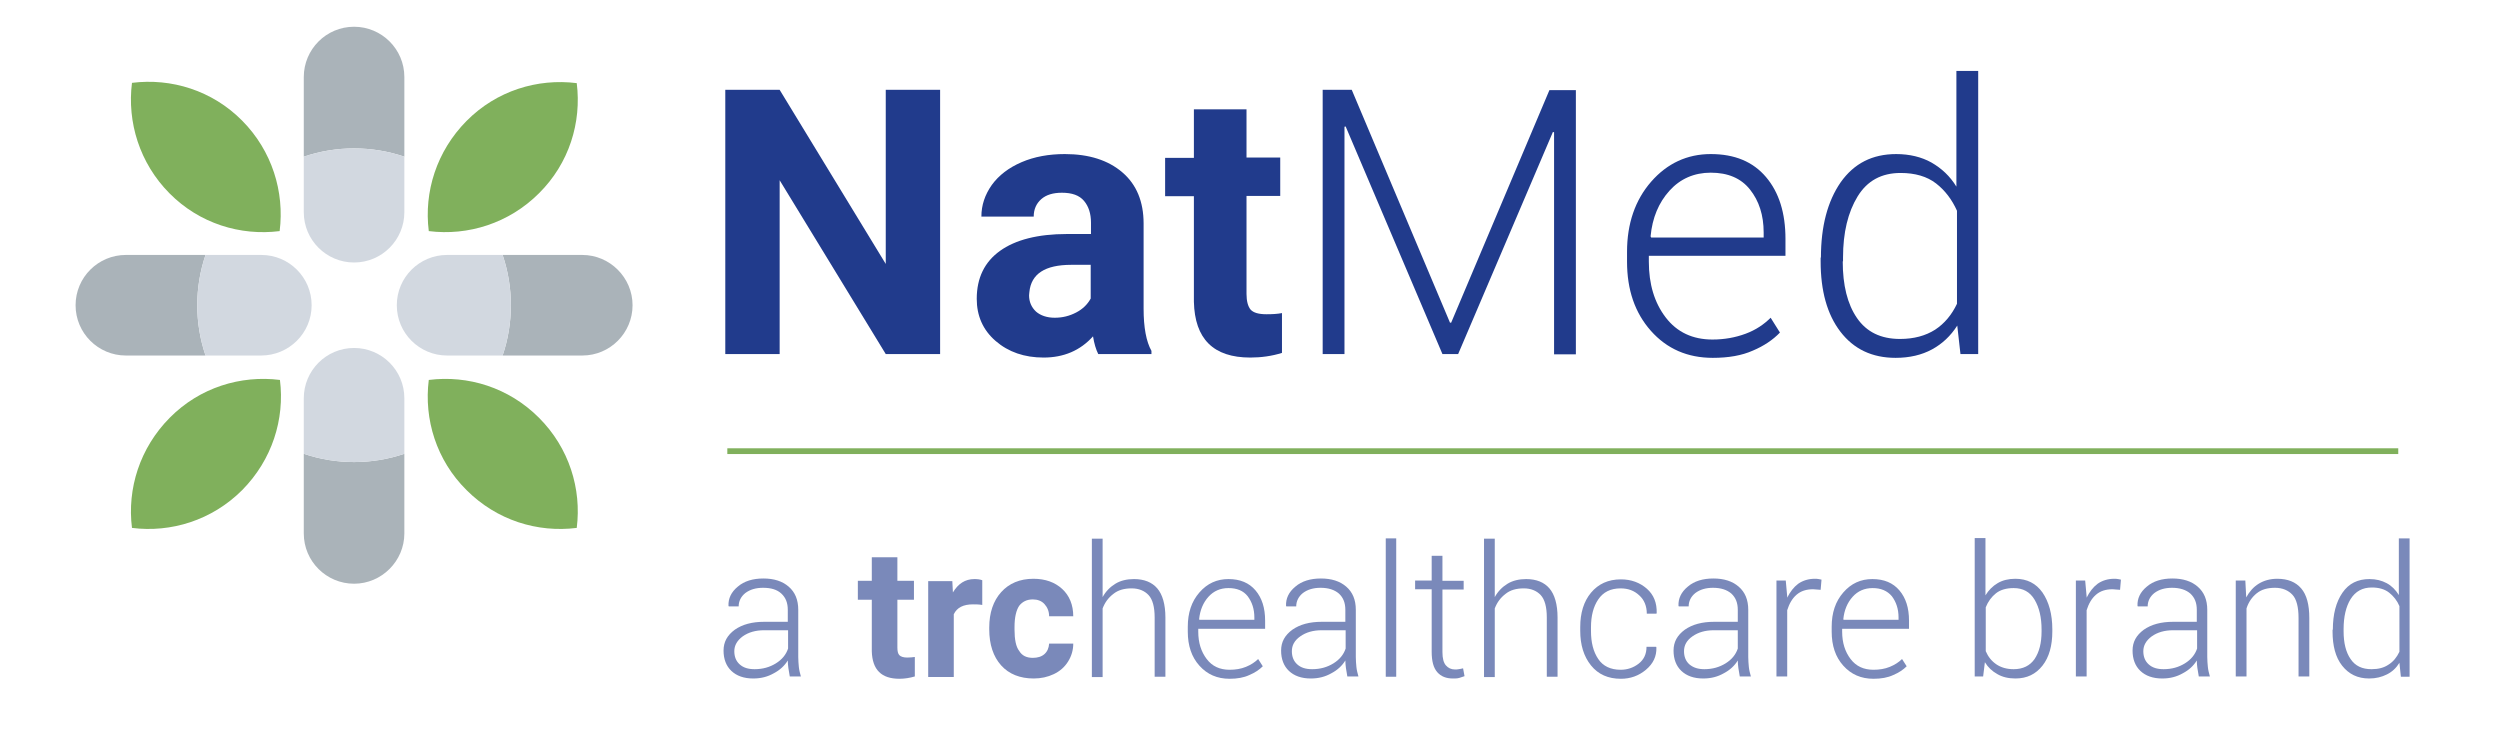 <?xml version="1.0" encoding="utf-8"?>
<!-- Generator: Adobe Illustrator 27.0.0, SVG Export Plug-In . SVG Version: 6.00 Build 0)  -->
<svg version="1.1" id="Layer_1" xmlns="http://www.w3.org/2000/svg" xmlns:xlink="http://www.w3.org/1999/xlink" x="0px" y="0px"
	 viewBox="0 0 860 260" style="enable-background:new 0 0 860 260;" xml:space="preserve">
<style type="text/css">
	.st0{enable-background:new    ;}
	.st1{fill:#7A89BA;}
	.st2{fill:none;stroke:#80B05C;stroke-width:1.98;stroke-miterlimit:10;}
	.st3{fill:#213B8C;}
	.st4{fill:#AAB3B9;}
	.st5{fill:#D2D8E0;}
	.st6{fill:#80B05C;}
</style>
<g class="st0">
	<path class="st1" d="M271.7,232.8c-0.2-1.2-0.4-2.2-0.5-3c-0.1-0.8-0.2-1.7-0.2-2.6c-1.1,1.8-2.7,3.3-4.8,4.4
		c-2.1,1.2-4.4,1.8-7.1,1.8c-3.2,0-5.7-0.9-7.5-2.6c-1.8-1.7-2.7-4.1-2.7-7c0-3,1.3-5.3,3.9-7.2c2.6-1.8,5.9-2.7,10.1-2.7h8.1v-4.1
		c0-2.4-0.7-4.2-2.2-5.6s-3.6-2-6.3-2c-2.5,0-4.5,0.6-6.1,1.8c-1.5,1.2-2.3,2.8-2.3,4.6h-3.4l-0.1-0.2c-0.1-2.5,0.9-4.7,3.2-6.6
		c2.2-1.9,5.2-2.8,8.8-2.8c3.6,0,6.5,0.9,8.7,2.8c2.2,1.9,3.3,4.5,3.3,8v16.2c0,1.2,0.1,2.3,0.2,3.4c0.1,1.1,0.4,2.2,0.7,3.3H271.7z
		 M259.6,230.2c2.8,0,5.2-0.7,7.3-2c2.1-1.3,3.5-3,4.2-5.1v-6.3h-8.2c-3,0-5.4,0.7-7.4,2.1c-1.9,1.4-2.9,3.1-2.9,5.1
		c0,1.9,0.6,3.4,1.8,4.5C255.7,229.7,257.4,230.2,259.6,230.2z"/>
</g>
<g class="st0">
	<path class="st1" d="M308.7,191.7v8.1h5.7v6.5h-5.7v16.5c0,1.2,0.2,2.1,0.7,2.6c0.5,0.5,1.4,0.8,2.7,0.8c1,0,1.8-0.1,2.6-0.2v6.7
		c-1.7,0.5-3.5,0.8-5.3,0.8c-6.2,0-9.3-3.1-9.5-9.4v-17.8h-4.8v-6.5h4.8v-8.1H308.7z"/>
</g>
<g class="st0">
	<path class="st1" d="M337.9,208.1c-1.2-0.2-2.3-0.2-3.2-0.2c-3.3,0-5.5,1.1-6.6,3.4v21.6h-8.8v-33h8.3l0.2,3.9
		c1.8-3,4.2-4.6,7.4-4.6c1,0,1.9,0.1,2.7,0.4L337.9,208.1z"/>
</g>
<g class="st0">
	<path class="st1" d="M355.3,226.3c1.6,0,3-0.4,4-1.3c1-0.9,1.5-2.1,1.6-3.6h8.3c0,2.2-0.6,4.3-1.8,6.2c-1.2,1.9-2.8,3.3-4.9,4.3
		c-2.1,1-4.4,1.5-6.9,1.5c-4.7,0-8.5-1.5-11.2-4.5c-2.7-3-4.1-7.2-4.1-12.4v-0.6c0-5.1,1.4-9.2,4.1-12.2s6.4-4.6,11.1-4.6
		c4.1,0,7.4,1.2,9.9,3.5s3.8,5.5,3.8,9.4h-8.3c0-1.7-0.6-3.1-1.6-4.2c-1-1.1-2.4-1.6-4-1.6c-2.1,0-3.6,0.8-4.7,2.2
		c-1,1.5-1.6,3.9-1.6,7.3v0.9c0,3.4,0.5,5.9,1.6,7.3C351.6,225.6,353.2,226.3,355.3,226.3z"/>
</g>
<g class="st0">
	<path class="st1" d="M379.3,205.4c1.1-2,2.6-3.5,4.4-4.6c1.8-1.1,4-1.6,6.4-1.6c3.5,0,6.2,1.1,8,3.2s2.8,5.5,2.8,10v20.4h-3.7
		v-20.4c0-3.6-0.7-6.2-2.1-7.7s-3.4-2.3-5.8-2.3c-2.6,0-4.7,0.6-6.3,1.9c-1.7,1.3-2.9,2.9-3.7,5v23.6h-3.7v-47.6h3.7V205.4z"/>
	<path class="st1" d="M423,233.5c-4.3,0-7.7-1.5-10.4-4.5c-2.7-3-4-6.9-4-11.7v-1.7c0-4.8,1.3-8.7,4-11.8c2.7-3.1,6-4.6,10-4.6
		c4,0,7.1,1.3,9.3,3.9c2.2,2.6,3.3,6,3.3,10.4v2.8h-23v1c0,3.8,1,6.9,2.9,9.4c1.9,2.5,4.5,3.7,7.9,3.7c2,0,3.9-0.3,5.6-1
		c1.7-0.7,3.1-1.6,4.2-2.7l1.6,2.5c-1.2,1.2-2.7,2.2-4.6,3C427.9,233.1,425.6,233.5,423,233.5z M422.6,202.3c-2.8,0-5.1,1-6.9,3
		s-2.9,4.6-3.2,7.7l0.1,0.2h18.9v-0.8c0-2.9-0.8-5.3-2.3-7.3C427.7,203.2,425.5,202.3,422.6,202.3z"/>
	<path class="st1" d="M463.5,232.8c-0.2-1.2-0.4-2.2-0.5-3c-0.1-0.8-0.2-1.7-0.2-2.6c-1.1,1.8-2.7,3.3-4.8,4.4
		c-2.1,1.2-4.4,1.8-7.1,1.8c-3.2,0-5.7-0.9-7.5-2.6c-1.8-1.7-2.7-4.1-2.7-7c0-3,1.3-5.3,3.9-7.2c2.6-1.8,5.9-2.7,10.1-2.7h8.1v-4.1
		c0-2.4-0.7-4.2-2.2-5.6c-1.5-1.3-3.6-2-6.3-2c-2.5,0-4.5,0.6-6.1,1.8c-1.5,1.2-2.3,2.8-2.3,4.6h-3.4l-0.1-0.2
		c-0.1-2.5,0.9-4.7,3.2-6.6c2.2-1.9,5.2-2.8,8.8-2.8s6.5,0.9,8.7,2.8s3.3,4.5,3.3,8v16.2c0,1.2,0.1,2.3,0.2,3.4
		c0.1,1.1,0.4,2.2,0.7,3.3H463.5z M451.4,230.2c2.8,0,5.2-0.7,7.3-2c2.1-1.3,3.5-3,4.2-5.1v-6.3h-8.2c-3,0-5.4,0.7-7.4,2.1
		s-2.9,3.1-2.9,5.1c0,1.9,0.6,3.4,1.8,4.5C447.5,229.7,449.2,230.2,451.4,230.2z"/>
	<path class="st1" d="M480.3,232.8h-3.6v-47.6h3.6V232.8z"/>
	<path class="st1" d="M496.2,191.3v8.5h7.3v3h-7.3v21.5c0,2.2,0.4,3.7,1.2,4.6c0.8,0.9,1.8,1.4,3.1,1.4c0.4,0,0.9,0,1.3-0.1
		c0.4-0.1,0.9-0.1,1.5-0.3l0.5,2.7c-0.5,0.2-1.1,0.4-1.8,0.6c-0.7,0.2-1.4,0.2-2.2,0.2c-2.3,0-4.1-0.7-5.4-2.2s-1.9-3.8-1.9-7v-21.5
		h-5.7v-3h5.7v-8.5H496.2z"/>
	<path class="st1" d="M514.2,205.4c1.1-2,2.6-3.5,4.4-4.6c1.8-1.1,4-1.6,6.4-1.6c3.5,0,6.2,1.1,8,3.2s2.8,5.5,2.8,10v20.4h-3.7
		v-20.4c0-3.6-0.7-6.2-2.1-7.7s-3.4-2.3-5.8-2.3c-2.6,0-4.7,0.6-6.3,1.9c-1.7,1.3-2.9,2.9-3.7,5v23.6h-3.7v-47.6h3.7V205.4z"/>
	<path class="st1" d="M557.5,230.4c2.3,0,4.4-0.7,6.2-2.1c1.8-1.4,2.7-3.3,2.7-5.8h3.3l0.1,0.2c0.1,3.1-1.1,5.6-3.6,7.7
		s-5.4,3.1-8.6,3.1c-4.4,0-7.8-1.5-10.3-4.6c-2.5-3.1-3.7-7.1-3.7-11.9v-1.3c0-4.8,1.2-8.8,3.7-11.8s5.9-4.6,10.3-4.6
		c3.5,0,6.5,1.1,8.9,3.2s3.5,4.9,3.4,8.4l-0.1,0.2h-3.3c0-2.6-0.9-4.8-2.6-6.3c-1.7-1.6-3.8-2.4-6.4-2.4c-3.5,0-6,1.3-7.7,3.8
		c-1.7,2.5-2.5,5.7-2.5,9.6v1.3c0,3.9,0.8,7.1,2.5,9.6C551.4,229.1,554,230.4,557.5,230.4z"/>
	<path class="st1" d="M598.5,232.8c-0.2-1.2-0.4-2.2-0.5-3c-0.1-0.8-0.2-1.7-0.2-2.6c-1.1,1.8-2.7,3.3-4.8,4.4
		c-2.1,1.2-4.4,1.8-7.1,1.8c-3.2,0-5.7-0.9-7.5-2.6c-1.8-1.7-2.7-4.1-2.7-7c0-3,1.3-5.3,3.9-7.2c2.6-1.8,5.9-2.7,10.1-2.7h8.1v-4.1
		c0-2.4-0.7-4.2-2.2-5.6c-1.5-1.3-3.6-2-6.3-2c-2.5,0-4.5,0.6-6.1,1.8c-1.5,1.2-2.3,2.8-2.3,4.6h-3.4l-0.1-0.2
		c-0.1-2.5,0.9-4.7,3.2-6.6c2.2-1.9,5.2-2.8,8.8-2.8s6.5,0.9,8.7,2.8s3.3,4.5,3.3,8v16.2c0,1.2,0.1,2.3,0.2,3.4
		c0.1,1.1,0.4,2.2,0.7,3.3H598.5z M586.3,230.2c2.8,0,5.2-0.7,7.3-2c2.1-1.3,3.5-3,4.2-5.1v-6.3h-8.2c-3,0-5.4,0.7-7.4,2.1
		s-2.9,3.1-2.9,5.1c0,1.9,0.6,3.4,1.8,4.5C582.5,229.7,584.2,230.2,586.3,230.2z"/>
</g>
<g class="st0">
	<path class="st1" d="M626.3,202.9l-2.6-0.2c-2.3,0-4.2,0.6-5.7,1.9s-2.5,3.1-3.2,5.3v22.8h-3.7v-33h3.2l0.5,5.5v0.4
		c1-2,2.2-3.6,3.8-4.8c1.6-1.1,3.5-1.7,5.7-1.7c0.4,0,0.9,0,1.3,0.1c0.4,0.1,0.7,0.1,1,0.2L626.3,202.9z"/>
</g>
<g class="st0">
	<path class="st1" d="M644.5,233.5c-4.3,0-7.7-1.5-10.4-4.5c-2.7-3-4-6.9-4-11.7v-1.7c0-4.8,1.3-8.7,4-11.8c2.7-3.1,6-4.6,10-4.6
		c4,0,7.1,1.3,9.3,3.9c2.2,2.6,3.3,6,3.3,10.4v2.8h-23v1c0,3.8,1,6.9,2.9,9.4c1.9,2.5,4.5,3.7,7.9,3.7c2,0,3.9-0.3,5.6-1
		c1.7-0.7,3.1-1.6,4.2-2.7l1.6,2.5c-1.2,1.2-2.7,2.2-4.6,3C649.4,233.1,647.1,233.5,644.5,233.5z M644.2,202.3c-2.8,0-5.1,1-6.9,3
		s-2.9,4.6-3.2,7.7l0.1,0.2h18.9v-0.8c0-2.9-0.8-5.3-2.3-7.3C649.2,203.2,647,202.3,644.2,202.3z"/>
	<path class="st1" d="M706,217.2c0,4.9-1.1,8.9-3.4,11.8s-5.3,4.4-9.3,4.4c-2.4,0-4.5-0.5-6.2-1.5c-1.8-1-3.2-2.3-4.3-4.1l-0.6,4.9
		h-2.9v-47.6h3.7v19.7c1.1-1.8,2.5-3.2,4.2-4.2c1.7-1,3.7-1.5,6.1-1.5c4,0,7.1,1.6,9.3,4.7c2.2,3.2,3.4,7.4,3.4,12.7V217.2z
		 M702.3,216.6c0-4.2-0.8-7.6-2.4-10.3s-4-4-7.2-4c-2.5,0-4.6,0.6-6.1,1.8c-1.5,1.2-2.7,2.8-3.5,4.8v15.1c0.8,1.9,2,3.4,3.6,4.5
		c1.6,1.1,3.6,1.7,6,1.7c3.2,0,5.6-1.2,7.2-3.5c1.6-2.4,2.4-5.5,2.4-9.5V216.6z"/>
	<path class="st1" d="M729.3,202.9l-2.6-0.2c-2.3,0-4.2,0.6-5.7,1.9s-2.5,3.1-3.2,5.3v22.8h-3.7v-33h3.2l0.5,5.5v0.4
		c1-2,2.2-3.6,3.8-4.8c1.6-1.1,3.5-1.7,5.7-1.7c0.4,0,0.9,0,1.3,0.1c0.4,0.1,0.7,0.1,1,0.2L729.3,202.9z"/>
	<path class="st1" d="M756.4,232.8c-0.2-1.2-0.4-2.2-0.5-3c-0.1-0.8-0.2-1.7-0.2-2.6c-1.1,1.8-2.7,3.3-4.8,4.4
		c-2.1,1.2-4.4,1.8-7.1,1.8c-3.2,0-5.7-0.9-7.5-2.6s-2.7-4.1-2.7-7c0-3,1.3-5.3,3.9-7.2c2.6-1.8,5.9-2.7,10.1-2.7h8.1v-4.1
		c0-2.4-0.7-4.2-2.2-5.6c-1.5-1.3-3.6-2-6.3-2c-2.5,0-4.5,0.6-6.1,1.8c-1.5,1.2-2.3,2.8-2.3,4.6h-3.4l-0.1-0.2
		c-0.1-2.5,0.9-4.7,3.2-6.6c2.2-1.9,5.2-2.8,8.8-2.8c3.6,0,6.5,0.9,8.7,2.8c2.2,1.9,3.3,4.5,3.3,8v16.2c0,1.2,0.1,2.3,0.2,3.4
		c0.1,1.1,0.4,2.2,0.7,3.3H756.4z M744.3,230.2c2.8,0,5.2-0.7,7.3-2c2.1-1.3,3.5-3,4.2-5.1v-6.3h-8.2c-3,0-5.4,0.7-7.4,2.1
		c-1.9,1.4-2.9,3.1-2.9,5.1c0,1.9,0.6,3.4,1.8,4.5C740.4,229.7,742.1,230.2,744.3,230.2z"/>
	<path class="st1" d="M772.4,199.8l0.3,5.7c1.1-2,2.5-3.6,4.3-4.7c1.8-1.1,3.9-1.7,6.4-1.7c3.6,0,6.3,1.1,8.2,3.3
		c1.9,2.2,2.8,5.6,2.8,10.2v20.1h-3.7v-20.1c0-3.8-0.7-6.5-2.1-8s-3.4-2.4-6-2.4s-4.7,0.6-6.3,1.9c-1.6,1.3-2.8,3-3.5,5.2v23.4h-3.7
		v-33H772.4z"/>
	<path class="st1" d="M802.5,216.6c0-5.3,1.1-9.5,3.3-12.7c2.2-3.2,5.3-4.7,9.3-4.7c2.3,0,4.2,0.5,5.9,1.4s3.1,2.3,4.2,4.1v-19.5
		h3.7v47.6h-3l-0.5-4.8c-1.1,1.8-2.5,3.1-4.3,4s-3.8,1.4-6.1,1.4c-4,0-7-1.5-9.3-4.4s-3.3-6.9-3.3-11.8V216.6z M806.2,217.2
		c0,4,0.8,7.2,2.4,9.5c1.6,2.4,4,3.5,7.2,3.5c2.4,0,4.3-0.5,5.9-1.6c1.6-1,2.8-2.5,3.7-4.4v-15.7c-0.8-1.9-2-3.4-3.5-4.6
		c-1.5-1.2-3.5-1.8-6-1.8c-3.2,0-5.6,1.3-7.3,4c-1.6,2.6-2.4,6.1-2.4,10.3V217.2z"/>
</g>
<g>
	<line class="st2" x1="250.2" y1="155.2" x2="825" y2="155.2"/>
	<g class="st0">
		<path class="st3" d="M323.4,121.8h-18.7L268.2,62v59.8h-18.7V30.9h18.7l36.5,59.9V30.9h18.7V121.8z"/>
		<path class="st3" d="M377.8,121.8c-0.8-1.6-1.4-3.6-1.8-6.1c-4.4,4.9-10.1,7.3-17,7.3c-6.6,0-12.1-1.9-16.5-5.7
			c-4.4-3.8-6.5-8.7-6.5-14.5c0-7.2,2.7-12.7,8-16.5c5.3-3.8,13-5.8,23-5.8h8.3v-3.9c0-3.1-0.8-5.6-2.4-7.5
			c-1.6-1.9-4.1-2.8-7.6-2.8c-3,0-5.4,0.7-7.1,2.2c-1.7,1.5-2.6,3.5-2.6,6h-18c0-3.9,1.2-7.5,3.6-10.9c2.4-3.3,5.8-5.9,10.2-7.8
			c4.4-1.9,9.4-2.8,14.9-2.8c8.3,0,14.9,2.1,19.8,6.3c4.9,4.2,7.3,10.1,7.3,17.6v29.3c0,6.4,0.9,11.3,2.7,14.5v1.1H377.8z
			 M362.8,109.3c2.7,0,5.1-0.6,7.4-1.8s3.9-2.8,5-4.8V91.1h-6.7c-9,0-13.8,3.1-14.4,9.4l-0.1,1.1c0,2.2,0.8,4.1,2.4,5.6
			C357.9,108.5,360.1,109.3,362.8,109.3z"/>
		<path class="st3" d="M428.8,37.6v16.6h11.6v13.2h-11.6v33.7c0,2.5,0.5,4.3,1.4,5.4c1,1.1,2.8,1.6,5.5,1.6c2,0,3.8-0.1,5.3-0.4
			v13.7c-3.5,1.1-7.2,1.6-10.9,1.6c-12.7,0-19.1-6.4-19.4-19.2V67.5h-9.9V54.3h9.9V37.6H428.8z"/>
	</g>
	<g class="st0">
		<path class="st3" d="M498.8,111h0.4l33.8-80h9.1v90.9h-7.5V45.5l-0.4-0.1l-32.6,76.4h-5.4l-33.3-78.3l-0.4,0.1v78.2H455V30.9h10
			L498.8,111z"/>
		<path class="st3" d="M589.2,123.1c-8.7,0-15.8-3.1-21.3-9.3c-5.5-6.2-8.2-14.1-8.2-23.8v-3.4c0-9.7,2.8-17.8,8.3-24.1
			c5.5-6.3,12.4-9.5,20.5-9.5c8.2,0,14.5,2.6,19,7.9s6.7,12.4,6.7,21.3V88h-47V90c0,7.7,1.9,14.1,5.8,19.2c3.9,5.1,9.3,7.6,16.1,7.6
			c4.1,0,7.9-0.7,11.4-2s6.3-3.2,8.6-5.5l3.2,5.1c-2.4,2.5-5.5,4.6-9.3,6.2C599.2,122.3,594.6,123.1,589.2,123.1z M588.5,59.4
			c-5.7,0-10.5,2.1-14.2,6.2s-5.9,9.3-6.5,15.7l0.2,0.4h38.7V80c0-6-1.6-10.9-4.7-14.8C598.9,61.3,594.4,59.4,588.5,59.4z"/>
		<path class="st3" d="M626.4,88.6c0-10.8,2.3-19.4,6.8-25.9c4.6-6.5,10.9-9.7,19.1-9.7c4.6,0,8.7,1,12.1,2.9c3.5,2,6.4,4.7,8.6,8.3
			V24.4h7.5v97.4h-6.1l-1.1-9.8c-2.3,3.6-5.2,6.3-8.7,8.2c-3.5,1.9-7.7,2.9-12.5,2.9c-8.1,0-14.4-3-19-9c-4.6-6-6.8-14.1-6.8-24.2
			V88.6z M633.9,89.9c0,8.2,1.6,14.7,4.9,19.5c3.3,4.8,8.2,7.2,14.8,7.2c4.8,0,8.8-1.1,12.1-3.2c3.2-2.1,5.7-5.1,7.5-8.9v-32
			c-1.7-3.8-4.1-7-7.2-9.4c-3.1-2.4-7.2-3.6-12.2-3.6c-6.6,0-11.5,2.7-14.8,8.1c-3.3,5.4-5,12.4-5,21V89.9z"/>
	</g>
	<g>
		<path class="st4" d="M139.1,156.1c-11.2,3.8-23.4,3.8-34.6,0v27.4c0,9.6,7.8,17.3,17.3,17.3s17.3-7.8,17.3-17.3V156.1z"/>
		<path class="st5" d="M139.1,156.1V137c0-9.6-7.8-17.3-17.3-17.3l0,0c-9.6,0-17.3,7.8-17.3,17.3v19.1
			C115.7,159.9,127.9,159.9,139.1,156.1z"/>
		<path class="st4" d="M172.9,122.3h27.4c9.6,0,17.3-7.8,17.3-17.3s-7.8-17.3-17.3-17.3h-27.4C176.7,98.9,176.7,111.1,172.9,122.3z"
			/>
		<path class="st5" d="M136.5,105L136.5,105c0,9.6,7.8,17.3,17.3,17.3h19.1c3.8-11.2,3.8-23.4,0-34.6h-19.1
			C144.3,87.7,136.5,95.4,136.5,105z"/>
		<path class="st4" d="M139.1,53.9V26.5c0-9.6-7.8-17.3-17.3-17.3l0,0c-9.6,0-17.3,7.8-17.3,17.3v27.4
			C115.7,50.1,127.9,50.1,139.1,53.9z"/>
		<path class="st5" d="M121.8,90.3L121.8,90.3c9.6,0,17.3-7.8,17.3-17.3V53.9c-11.2-3.8-23.4-3.8-34.6,0V73
			C104.5,82.6,112.3,90.3,121.8,90.3z"/>
		<path class="st4" d="M70.7,87.7H43.3C33.8,87.7,26,95.4,26,105l0,0c0,9.6,7.8,17.3,17.3,17.3h27.4C66.9,111.1,66.9,98.9,70.7,87.7
			z"/>
		<path class="st5" d="M107.2,105L107.2,105c0-9.6-7.8-17.3-17.3-17.3H70.7c-3.8,11.2-3.8,23.4,0,34.6h19.1
			C99.4,122.3,107.2,114.6,107.2,105z"/>
	</g>
	<path class="st6" d="M83.3,41.5c-10.3-10.4-24.4-14.7-37.9-13C43.7,42,48,56.1,58.3,66.5s24.4,14.7,37.9,13
		C97.9,66,93.6,51.9,83.3,41.5z"/>
	<path class="st6" d="M185.4,143.7c-10.4-10.4-24.4-14.7-37.9-13c-1.7,13.5,2.6,27.6,13,37.9c10.4,10.4,24.4,14.7,37.9,13
		C200.1,168.2,195.8,154.1,185.4,143.7z"/>
	<path class="st6" d="M185.4,66.5c10.4-10.3,14.7-24.4,13-37.9c-13.5-1.7-27.6,2.6-37.9,13s-14.7,24.4-13,37.9
		C161,81.2,175.1,76.8,185.4,66.5z"/>
	<path class="st6" d="M83.3,168.6c10.3-10.4,14.7-24.4,13-37.9c-13.5-1.7-27.6,2.6-37.9,13s-14.7,24.4-13,37.9
		C58.8,183.3,72.9,179,83.3,168.6z"/>
</g>
</svg>
